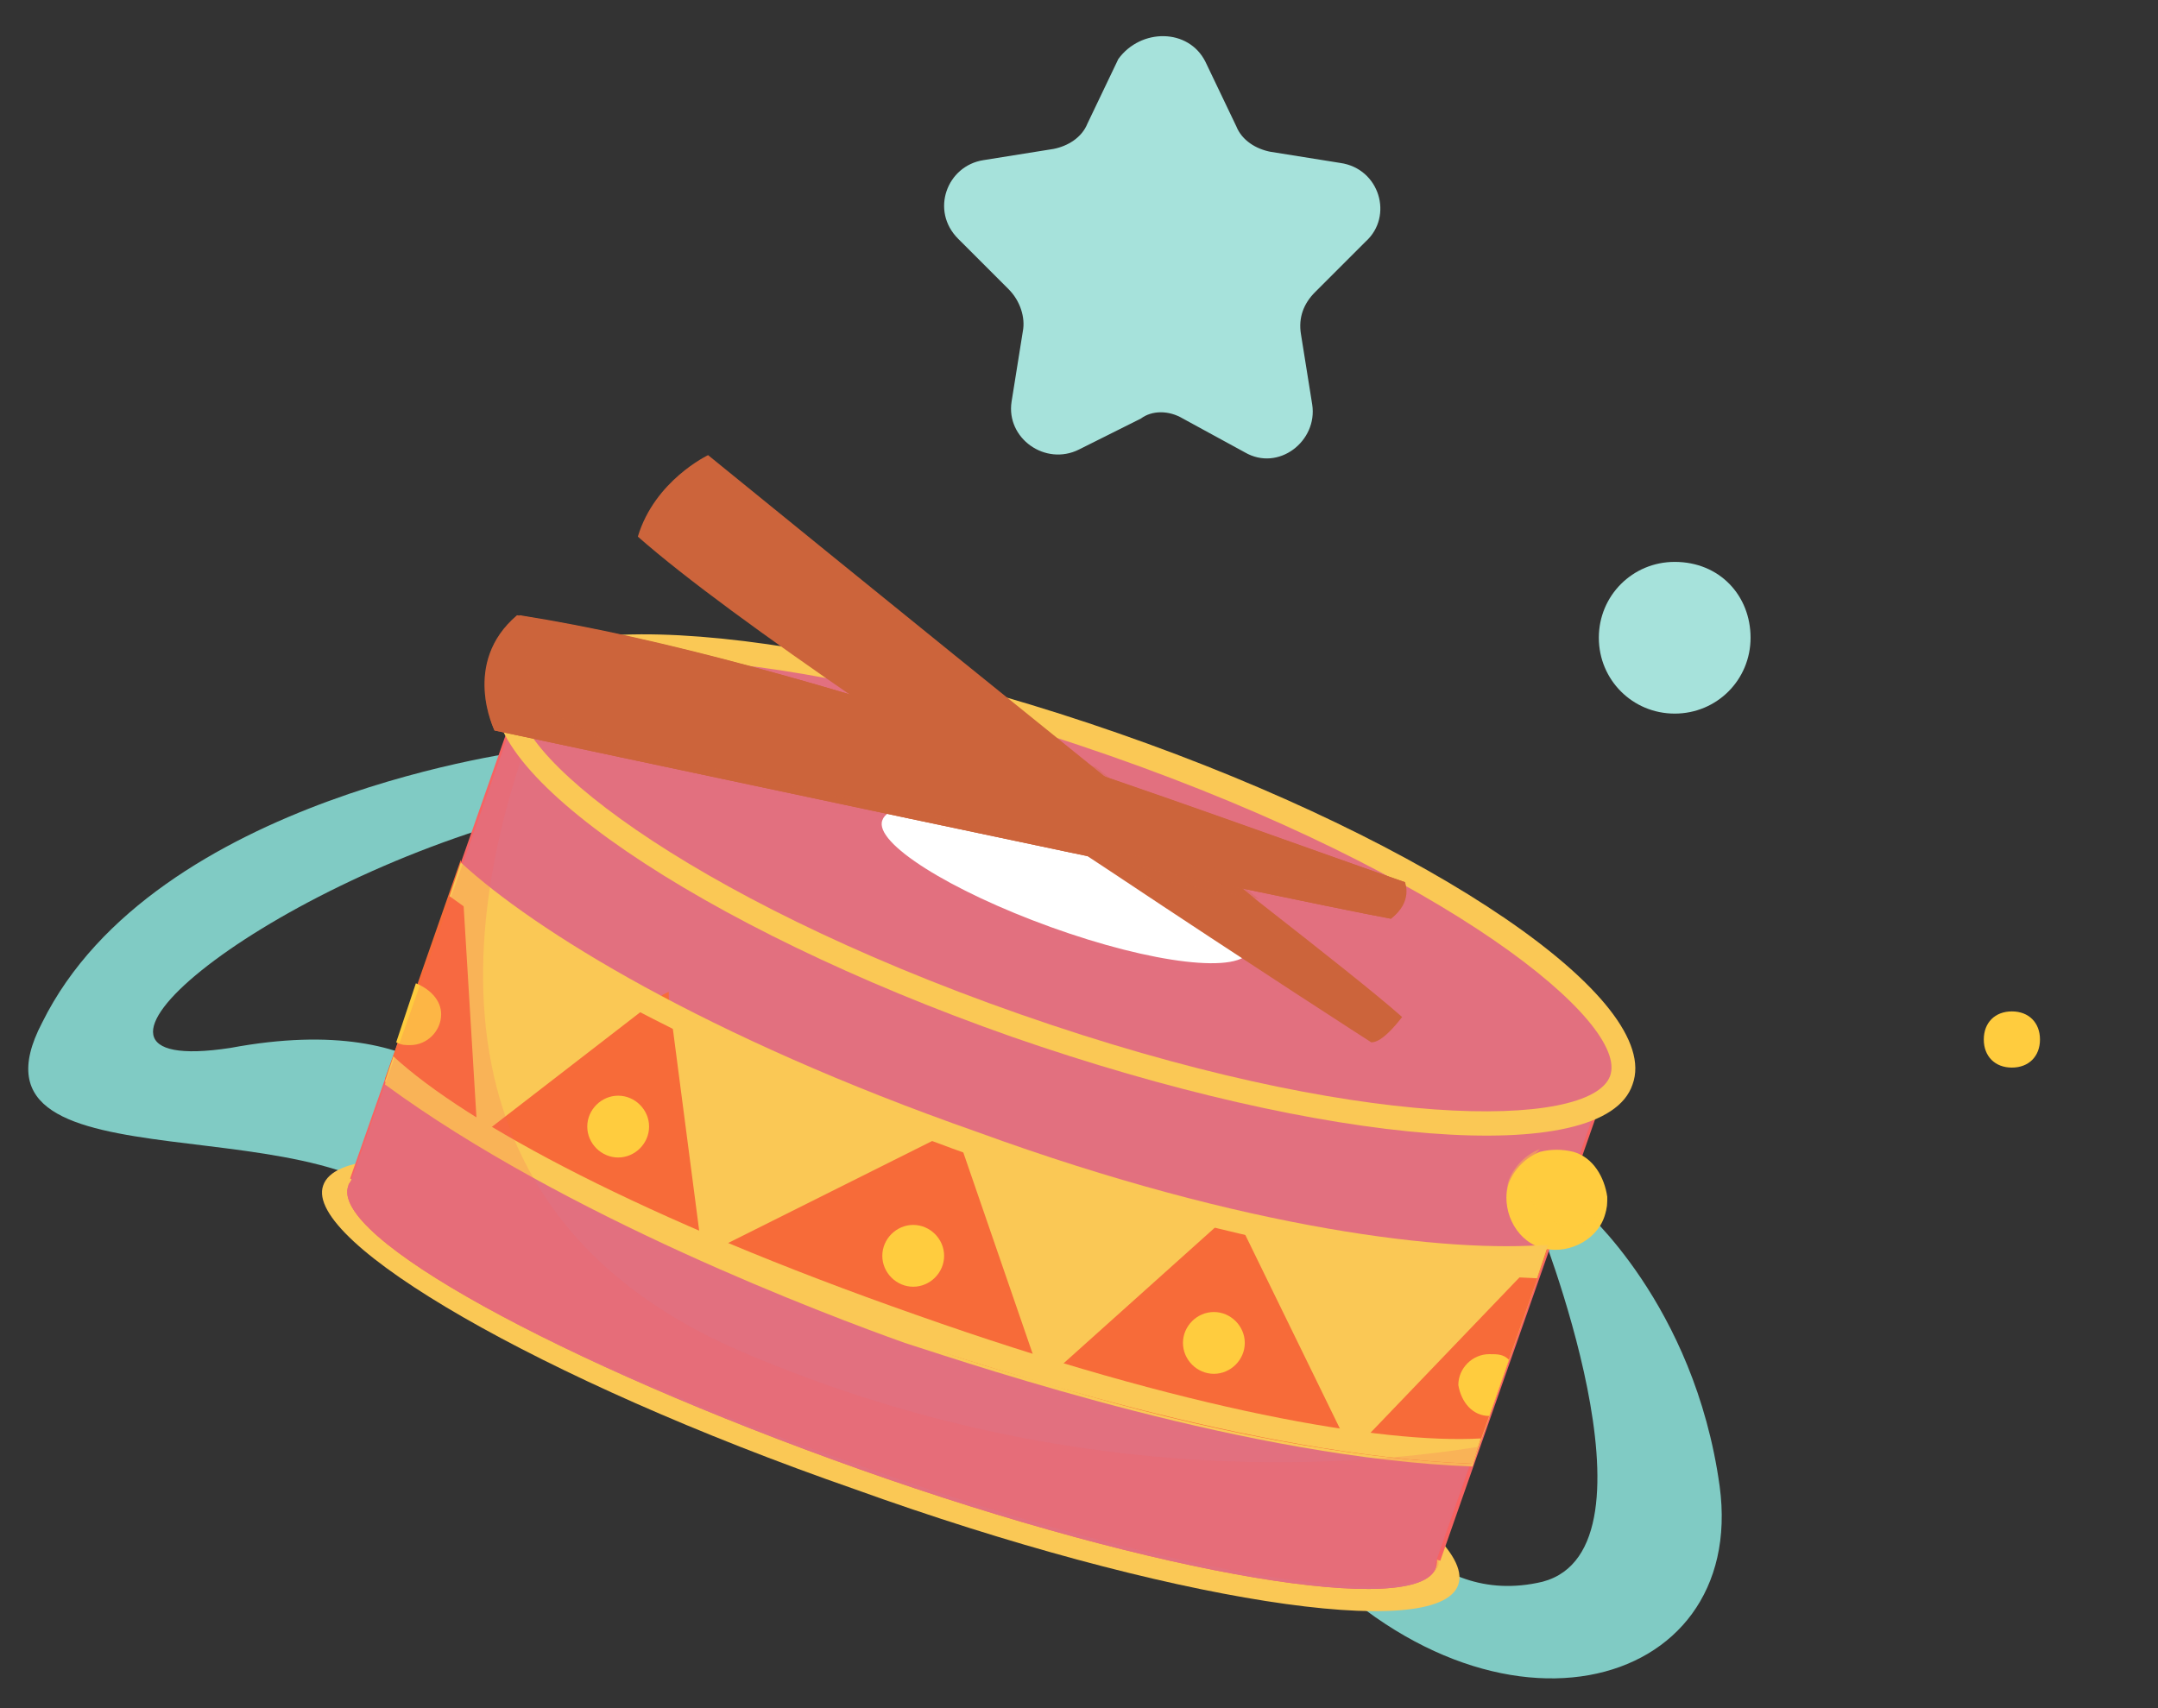 <?xml version="1.0" encoding="utf-8"?>
<!-- Generator: Adobe Illustrator 27.9.6, SVG Export Plug-In . SVG Version: 9.03 Build 54986)  -->
<svg version="1.1" id="レイヤー_1" xmlns="http://www.w3.org/2000/svg" xmlns:xlink="http://www.w3.org/1999/xlink" x="0px"
	 y="0px" viewBox="0 0 76.8 60.8" style="enable-background:new 0 0 76.8 60.8;" xml:space="preserve">
<rect x="0" y="0" width="76.8" height="60.8" fill="#333333" stroke="none"/>
<style type="text/css">
	.st0{fill:#80CBC4;}
	.st1{fill:#FAC855;}
	.st2{fill:#F76363;}
	.st3{fill:#E2707F;}
	.st4{fill:#F76B39;}
	.st5{fill:#FFCC3E;}
	.st6{opacity:0.2;fill:#F76363;}
	.st7{fill:#FFFFFF;}
	.st8{fill:#CC643B;}
	.st9{opacity:0.41;fill:#FFCC3E;}
	.st10{opacity:0.22;fill:#CC643B;}
	.st11{fill:#A6E2DB;}
</style>
<g id="XMLID_281_">
	<path id="XMLID_296_" class="st0" d="M18.9,26.7c0,0-13.4,1.6-17.4,9.7c-3.3,6.3,10.9,2.5,13.6,7.4l2.2-3.9c0,0-1.6-4-9.1-2.6
		c-7.2,1.1,0.9-5.7,10.7-8.3C19.2,27.8,18.9,26.7,18.9,26.7z"/>
	<path id="XMLID_286_" class="st0" d="M56.3,43c0,0,4,3.4,4.9,9.9c1,7.4-8.3,9.9-15.3,1.9c1-0.3,2.8-1.8,2.8-1.8s2,4.3,6.2,3.3
		c4.5-1.2-0.2-12.9-0.2-12.9L56.3,43z"/>
	<path id="XMLID_283_" class="st1" d="M51.9,56.4c-0.7,2.1-10.4,0.6-21.5-3.4c-11.2-3.9-19.6-8.8-18.9-10.8
		c0.7-2.1,10.4-0.6,21.5,3.4C44.1,49.5,52.6,54.3,51.9,56.4z"/>
	<path id="XMLID_284_" class="st2" d="M51.1,55.8c-0.6,1.8-9.8,0.3-20.5-3.5C19.9,48.5,11.7,44,12.4,42.2c0.6-1.8,9.8-0.3,20.5,3.5
		C43.6,49.4,51.8,53.9,51.1,55.8z"/>
	
		<rect id="XMLID_300_" x="25.7" y="19.6" transform="matrix(0.331 -0.944 0.944 0.331 -14.55 59.724)" class="st2" width="18.4" height="41.1"/>
	<path id="XMLID_677_" class="st3" d="M57.2,38.3l-4.7,13.3l-1.4,4l0,0c0,0.1,0,0.1,0,0.2c-0.6,1.8-9.8,0.3-20.5-3.5
		C19.9,48.5,11.7,44,12.4,42.2c0-0.1,0.1-0.1,0.1-0.2l0,0l6.1-17.3l0.7,0.3L57.2,38.3z"/>
	<g id="XMLID_287_">
		<g>
			<path id="XMLID_00000122705710357536703550000012281135406350922150_" class="st1" d="M55.1,44.4l-2.4,6.9l-0.3,0.9c0,0,0,0,0,0
				c-7.9-0.3-17.4-3.5-20.2-4.4c-2.8-1-12.1-4.5-18.5-9.2l0.3-0.9l2.4-6.9c1.4,1.3,3.8,3,7.3,4.8c0.1,0,0.1,0.1,0.2,0.1
				c2.4,1.3,5.3,2.6,8.7,3.9c0.7,0.3,1.4,0.5,2.2,0.8C44.4,43.8,51.6,44.6,55.1,44.4z"/>
		</g>
	</g>
	<path id="XMLID_665_" class="st4" d="M34,40.2l3.1,9c-2.2-0.6-4-1.2-4.9-1.6c-2.8-1-12.1-4.5-18.5-9.2l0.5-1.4l0.7-2.1l1.5-4.3
		l0.6,9.9l6.6-5.1l0.2-0.1l0,0.2l1.2,9.2L34,40.2z"/>
	<path id="XMLID_658_" class="st4" d="M55.1,44.4l-1.4,4l-0.7,2l-0.6,1.7c0,0,0,0,0,0c-5.2-0.2-11.1-1.6-15.3-2.9l6.8-6.1l4.2,8.6
		L55.1,44.4z"/>
	<path id="XMLID_678_" class="st5" d="M57.2,42.6L57.2,42.6c0,0.2,0,0.4-0.1,0.7c-0.3,0.9-1.4,1.4-2.3,1.1c-0.9-0.3-1.4-1.4-1.1-2.3
		c0.2-0.5,0.6-0.9,1.1-1.1c0,0,0,0,0,0l0,0c0.4-0.1,0.8-0.1,1.2,0C56.7,41.2,57.1,41.9,57.2,42.6z"/>
	<g id="XMLID_292_">
		<path id="XMLID_399_" class="st1" d="M52.7,51.2l-0.3,0.9c0,0,0,0,0,0c-7.9-0.3-17.4-3.5-20.2-4.4c-2.8-1-12.1-4.5-18.5-9.2
			l0.3-0.9c2.6,2.4,8.9,5.8,18.6,9.2C42.2,50.2,49.2,51.4,52.7,51.2z"/>
	</g>
	<g id="XMLID_289_">
		<path id="XMLID_295_" class="st1" d="M55.1,44.3l-0.4,1.2c-7.9-0.3-17.4-3.4-20.2-4.4c-2.8-1-12.1-4.5-18.5-9.2l0.4-1.2
			c2.6,2.4,8.7,6.2,18.4,9.6C44.4,43.8,51.6,44.6,55.1,44.3z"/>
	</g>
	<path id="XMLID_125_" class="st5" d="M23.1,40.1c0,0.6-0.5,1.1-1.1,1.1c-0.6,0-1.1-0.5-1.1-1.1c0-0.6,0.5-1.1,1.1-1.1
		C22.6,39,23.1,39.5,23.1,40.1z"/>
	<path id="XMLID_230_" class="st5" d="M33.6,44.7c0,0.6-0.5,1.1-1.1,1.1c-0.6,0-1.1-0.5-1.1-1.1c0-0.6,0.5-1.1,1.1-1.1
		C33.1,43.6,33.6,44.1,33.6,44.7z"/>
	<path id="XMLID_244_" class="st5" d="M44.3,47.8c0,0.6-0.5,1.1-1.1,1.1c-0.6,0-1.1-0.5-1.1-1.1c0-0.6,0.5-1.1,1.1-1.1
		C43.8,46.7,44.3,47.2,44.3,47.8z"/>
	<path id="XMLID_656_" class="st5" d="M53.7,48.4l-0.7,2c-0.6,0-1-0.5-1.1-1.1c0-0.6,0.5-1.1,1.1-1.1C53.3,48.2,53.5,48.2,53.7,48.4
		z"/>
	<path id="XMLID_660_" class="st5" d="M15.7,36.1c0,0.6-0.5,1.1-1.1,1.1c-0.2,0-0.3,0-0.5-0.1l0.7-2.1
		C15.3,35.2,15.7,35.6,15.7,36.1z"/>
	<path id="XMLID_674_" class="st6" d="M52.6,51.5l-1.4,4l0,0c0,0.1,0,0.1,0,0.2c-0.6,1.8-9.8,0.3-20.5-3.5
		C19.9,48.5,11.7,44,12.4,42.2c0-0.1,0.1-0.1,0.1-0.2l0,0l6.1-17.3l0.7,0.3c-1.8,4.4-6.1,17.6,7.3,23.2
		C37.7,52.9,47.6,52.3,52.6,51.5z"/>
	<path id="XMLID_279_" class="st1" d="M58.1,38.6c-1,3-10.9,2.2-22.1-1.7C24.9,33,16.7,27.4,17.7,24.4c1-3,10.9-2.2,22.1,1.7
		C51,30,59.2,35.6,58.1,38.6z"/>
	<path id="XMLID_282_" class="st3" d="M36.3,36.1c-12-4.2-18.5-9.5-17.8-11.4c0.7-1.9,9-2,21,2.2c12,4.2,18.5,9.5,17.8,11.4
		C56.6,40.2,48.3,40.3,36.3,36.1z"/>
	<path id="XMLID_285_" class="st7" d="M44.5,33.8c-0.3,0.9-3.5,0.5-7.1-0.8c-3.6-1.3-6.3-3-6-3.8c0.3-0.9,3.5-0.5,7.1,0.8
		C42.1,31.2,44.8,32.9,44.5,33.8z"/>
	<path id="XMLID_290_" class="st8" d="M18.5,21.9c10.2,1.6,24.2,7,31.5,9.5c0,0,0.3,0.7-0.5,1.3C46.2,32.1,17.6,26,17.6,26
		S16.5,23.6,18.5,21.9z"/>
	<path id="XMLID_682_" class="st8" d="M49.9,36.2c-0.7,0.9-1,0.9-1.1,0.9c0,0-4.2-2.7-9.3-6.1c-2.9-1.9-6.1-4.1-9-6.1
		c-3.2-2.2-6.1-4.3-7.8-5.8c0.6-2,2.5-2.9,2.5-2.9s7,5.7,13.7,11.1c0,0,0,0,0,0c2.1,1.7,4.1,3.3,5.9,4.8
		C47.1,33.9,49,35.4,49.9,36.2z"/>
	<path id="XMLID_669_" class="st9" d="M57.2,42.6c0,0.2,0,0.4-0.1,0.6c-0.3,0.9-1.4,1.4-2.3,1.1c-0.9-0.3-1.4-1.4-1.1-2.3
		c0.2-0.5,0.6-0.9,1.1-1.1c-0.1,0.1-1.2,1.2,0.2,2.4C55.9,44,57,43.5,57.2,42.6z"/>
	<path id="XMLID_535_" class="st10" d="M44.8,32l-5.2-1c-2.9-1.9-6.1-4.1-9-6.1c2,0.6,5.5,1.6,8.4,2.4c0,0,0,0,0,0
		C41,28.9,43.1,30.6,44.8,32z"/>
	<g id="XMLID_126_">
		<path id="XMLID_680_" class="st8" d="M49.5,32.7C46.2,32.1,17.6,26,17.6,26s-1.2-2.4,0.8-4.1L19,22c10.2,1.7,23.8,6.9,31,9.4
			c0,0,0,0,0,0.1C50,31.8,50,32.3,49.5,32.7z"/>
		<path id="XMLID_676_" class="st10" d="M49.5,32.7C46.2,32.1,17.6,26,17.6,26s-1.2-2.4,0.8-4.1L19,22c-0.6,1.4-0.6,3.5,3.4,4.6
			c6.1,1.6,22,5.1,27.6,4.9C50,31.8,50,32.3,49.5,32.7z"/>
	</g>
</g>
<path id="XMLID_713_" class="st11" d="M62.3,22.7c0,1.5-1.2,2.7-2.7,2.7c-1.5,0-2.7-1.2-2.7-2.7c0-1.5,1.2-2.7,2.7-2.7
	C61.2,20,62.3,21.2,62.3,22.7z"/>
<path id="XMLID_683_" class="st5" d="M72.6,37c0,0.6-0.4,1-1,1c-0.6,0-1-0.4-1-1c0-0.6,0.4-1,1-1C72.2,36,72.6,36.4,72.6,37z"/>
<path id="XMLID_777_" class="st11" d="M42.9,2.2L44,4.5c0.2,0.5,0.7,0.8,1.2,0.9l2.5,0.4c1.4,0.2,1.9,1.9,0.9,2.8l-1.8,1.8
	c-0.4,0.4-0.6,0.9-0.5,1.5l0.4,2.5c0.2,1.3-1.2,2.4-2.4,1.7l-2.2-1.2c-0.5-0.3-1.1-0.3-1.5,0L38.4,16c-1.2,0.6-2.6-0.4-2.4-1.7
	l0.4-2.5c0.1-0.5-0.1-1.1-0.5-1.5l-1.8-1.8c-1-1-0.4-2.6,0.9-2.8l2.5-0.4c0.5-0.1,1-0.4,1.2-0.9l1.1-2.3C40.6,1,42.3,1,42.9,2.2z"/>
</svg>
